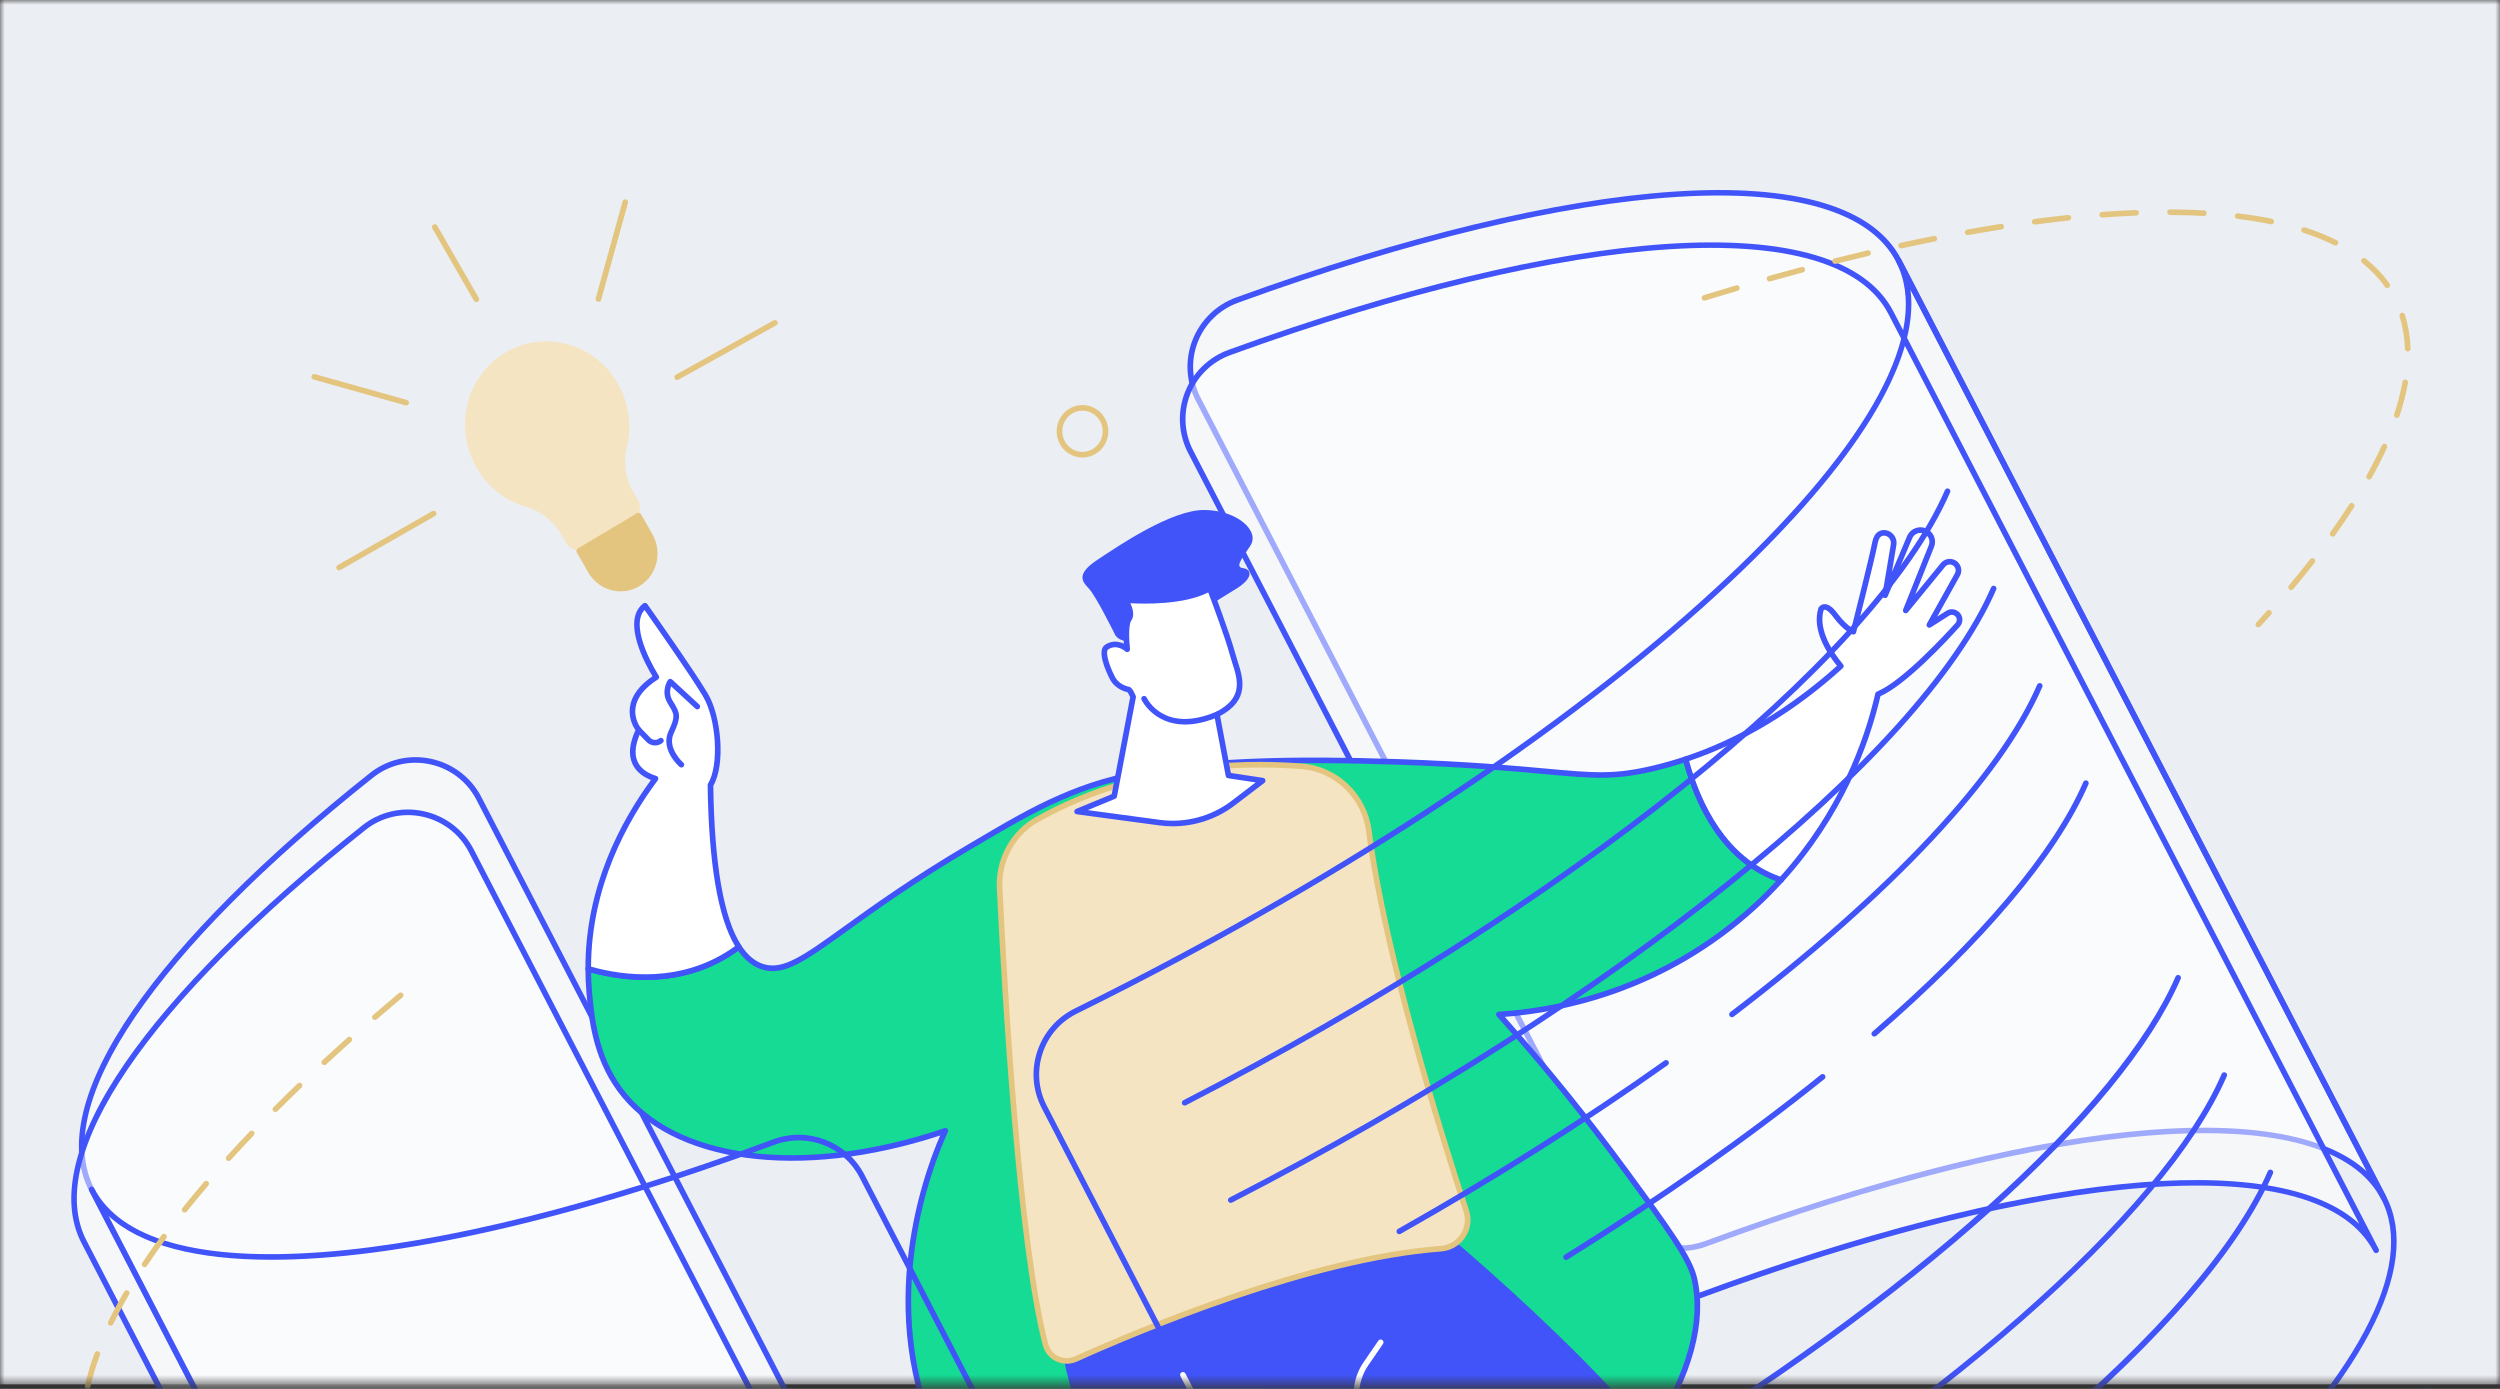 <svg width="270" height="150" viewBox="0 0 270 150" fill="none" xmlns="http://www.w3.org/2000/svg">
    <rect x="0" y="0" width="270" height="150" fill="#333333" stroke="none"/>
    <g clip-path="url(#clip0_2401_469)">
        <mask id="mask0_2401_469" style="mask-type:luminance" maskUnits="userSpaceOnUse" x="0" y="0" width="270" height="150">
            <path d="M270 0H0V149.51H270V0Z" fill="white"/>
        </mask>
        <g mask="url(#mask0_2401_469)">
            <path d="M270 0H0V149.51H270V0Z" fill="#EBEEF3"/>
            <mask id="mask1_2401_469" style="mask-type:luminance" maskUnits="userSpaceOnUse" x="7" y="19" width="256" height="254">
                <path d="M201.595 258.129C147.969 289.182 82.561 266.495 46.762 230.827C-0.14 184.097 -4.02 107.31 29.1 61.79C42.871 42.863 71.622 16.641 102.319 20.176C128.336 23.172 131.807 44.731 175.125 78.512C224.242 116.813 245.47 109.129 256.932 133.293C274.014 169.303 248.134 231.179 201.595 258.129Z" fill="white"/>
            </mask>
            <g mask="url(#mask1_2401_469)">
                <path opacity="0.8" d="M265.005 148.296L175.037 205.421C172.41 207.089 171.637 210.564 173.309 213.185L202.608 259.027C204.284 261.646 207.77 262.417 210.399 260.748L265.005 226.076V148.296Z" fill="white"/>
                <path d="M264.698 148.851L175.201 205.676C172.719 207.253 171.986 210.548 173.568 213.021L202.866 258.863C204.447 261.337 207.752 262.066 210.235 260.491L264.698 225.908V148.851ZM207.376 261.932C205.409 261.932 203.484 260.963 202.352 259.19L173.052 213.348C171.291 210.59 172.108 206.92 174.872 205.164L264.84 148.04C264.935 147.98 265.053 147.976 265.152 148.029C265.249 148.082 265.31 148.185 265.31 148.296V226.076C265.31 226.18 265.256 226.277 265.169 226.332L210.561 261.004C209.575 261.632 208.469 261.932 207.376 261.932Z" fill="#4054F9"/>
            </g>
            <path opacity="0.5" d="M9.893 128.458L62.3 229.716C57.189 219.841 70.516 201.996 94.854 183.171C97.773 180.913 98.648 176.894 96.954 173.623L51.722 86.227C49.505 81.943 43.907 80.729 40.124 83.731C17.268 101.882 4.946 118.9 9.893 128.458Z" fill="white"/>
            <path d="M10.163 128.321L61.015 226.572C59.701 216.477 71.868 200.565 94.666 182.932C97.463 180.768 98.312 176.913 96.682 173.763L51.45 86.368C50.431 84.401 48.601 83.006 46.429 82.542C44.268 82.081 42.039 82.602 40.313 83.972C16.747 102.685 5.476 119.263 10.163 128.321ZM62.299 230.022C62.189 230.022 62.082 229.961 62.028 229.857L9.621 128.599C7.181 123.884 8.809 117.157 14.33 109.146C19.628 101.458 28.481 92.589 39.933 83.496C41.801 82.013 44.215 81.448 46.557 81.948C48.909 82.45 50.89 83.959 51.992 86.089L97.225 173.484C98.989 176.893 98.07 181.068 95.041 183.413C82.899 192.804 73.473 201.989 67.782 209.976C61.967 218.137 60.163 224.911 62.565 229.568L62.57 229.579C62.648 229.726 62.589 229.911 62.439 229.988C62.394 230.011 62.347 230.022 62.299 230.022Z" fill="#4054F9"/>
            <path opacity="0.5" d="M9.071 134.112L61.478 235.372C56.367 225.496 69.695 207.652 94.032 188.827C96.951 186.569 97.826 182.55 96.133 179.279L50.9 91.882C48.683 87.599 43.085 86.385 39.302 89.388C16.446 107.537 4.125 124.556 9.071 134.112Z" fill="white"/>
            <path d="M9.342 133.976L60.194 232.227C58.88 222.133 71.047 206.22 93.845 188.587C96.642 186.423 97.49 182.568 95.861 179.418L50.629 92.023C49.61 90.056 47.78 88.662 45.608 88.198C43.447 87.737 41.218 88.257 39.492 89.628C15.926 108.34 4.655 124.918 9.342 133.976ZM61.478 235.677C61.368 235.677 61.261 235.617 61.207 235.512L8.799 134.254C6.359 129.54 7.988 122.813 13.509 114.801C18.807 107.114 27.66 98.245 39.112 89.152C40.98 87.668 43.395 87.103 45.736 87.603C48.088 88.104 50.069 89.615 51.171 91.743L96.403 179.14C98.168 182.548 97.249 186.723 94.219 189.068C82.078 198.459 72.652 207.644 66.96 215.632C61.141 223.799 59.339 230.576 61.749 235.234C61.827 235.382 61.768 235.567 61.618 235.643C61.573 235.667 61.526 235.677 61.478 235.677Z" fill="#4054F9"/>
            <path opacity="0.5" d="M129.406 43.118L174.713 130.657C176.496 134.1 180.576 135.675 184.218 134.325C221.571 120.478 251.43 117.75 257.447 129.376L205.041 28.118C199.119 16.678 170.119 19.134 133.61 32.407C129.259 33.988 127.282 39.016 129.406 43.118Z" fill="white"/>
            <path d="M129.677 42.979L174.984 130.52C176.694 133.823 180.619 135.337 184.11 134.042C219.474 120.932 246.613 118.208 255.621 126.517L204.766 28.258C199.107 17.32 171.215 19.062 133.713 32.694C131.721 33.418 130.134 34.963 129.362 36.933C128.591 38.899 128.706 41.103 129.677 42.979ZM181.546 135.112C178.631 135.112 175.846 133.513 174.441 130.798L129.134 43.259C128.082 41.228 127.959 38.842 128.794 36.712C129.629 34.579 131.347 32.906 133.504 32.122C151.724 25.499 168.071 21.546 180.773 20.694C193.901 19.812 202.388 22.332 205.311 27.98L257.717 129.237C257.795 129.387 257.736 129.571 257.587 129.647C257.436 129.725 257.252 129.665 257.175 129.517C254.323 124.008 245.825 121.618 232.604 122.603C219.598 123.572 202.902 127.723 184.324 134.611C183.413 134.949 182.472 135.112 181.546 135.112Z" fill="#4054F9"/>
            <path opacity="0.5" d="M128.584 48.774L173.891 136.315C175.673 139.756 179.754 141.33 183.397 139.98C220.749 126.133 250.608 123.405 256.624 135.031L204.219 33.773C198.298 22.334 169.298 24.791 132.788 38.063C128.437 39.644 126.462 44.671 128.584 48.774Z" fill="white"/>
            <path d="M128.856 48.636L174.162 136.175C175.871 139.478 179.796 140.992 183.289 139.697C218.652 126.586 245.792 123.864 254.8 132.172L203.947 33.913C198.286 22.976 170.394 24.718 132.892 38.35C130.899 39.074 129.312 40.618 128.54 42.588C127.77 44.556 127.886 46.759 128.856 48.636ZM180.726 140.767C177.811 140.767 175.024 139.169 173.62 136.454L128.312 48.914C127.261 46.883 127.137 44.496 127.971 42.368C128.807 40.234 130.524 38.562 132.683 37.778C150.904 31.153 167.248 27.201 179.953 26.348C193.083 25.466 201.565 27.986 204.488 33.635L256.896 134.893C256.974 135.042 256.915 135.226 256.764 135.302C256.614 135.381 256.431 135.321 256.353 135.173C253.503 129.663 245.006 127.273 231.784 128.259C218.776 129.226 202.083 133.379 183.501 140.267C182.591 140.605 181.651 140.767 180.726 140.767Z" fill="#4054F9"/>
            <path d="M182.053 81.994C180.986 82.349 179.885 82.668 178.747 82.943C171.493 84.696 170.013 82.947 151.041 82.287C127.861 81.482 120.021 83.741 114.559 86.125C111.444 87.484 108.977 88.94 104.653 91.491C89.94 100.171 86.174 105.641 82.345 104.406C81.467 104.122 80.588 103.483 79.793 102.258C73.906 106.68 67.199 105.701 63.528 104.632C63.53 105.458 63.565 106.301 63.641 107.158C63.86 109.64 64.244 113.985 66.922 117.647C72.689 125.532 86.911 127.282 102.101 122.124C101.139 124.201 93.388 141.676 102.523 157.929C111.959 174.723 132.606 178.094 146.175 175.788C168.306 172.029 185.999 150.724 182.977 138.041C182.455 135.86 180.164 132.709 175.602 126.49C170.207 119.14 165.328 113.412 161.881 109.56C165.588 109.334 178.389 108.101 189.542 97.86C190.554 96.931 191.491 95.983 192.36 95.025C186.011 92.906 183.229 86.382 182.053 81.994Z" fill="#16DB94"/>
            <path d="M102.1 121.819C102.185 121.819 102.267 121.856 102.327 121.92C102.409 122.011 102.428 122.141 102.377 122.251C100.901 125.437 93.99 142.123 102.789 157.781C111.626 173.504 131.447 177.981 146.122 175.489C158.531 173.38 171.122 165.126 178.201 154.458C182.174 148.472 183.763 142.665 182.677 138.112C182.161 135.946 179.745 132.652 175.355 126.671C171.049 120.804 166.439 115.113 161.653 109.761C161.575 109.675 161.553 109.552 161.597 109.443C161.644 109.335 161.745 109.263 161.862 109.256C167.789 108.896 179.237 106.906 189.334 97.636C190.184 96.857 191.018 96.025 191.821 95.157C185.944 92.962 183.156 87.096 181.842 82.383C180.831 82.71 179.815 82.997 178.82 83.239C174.419 84.301 172.057 84.085 166.878 83.611C163.392 83.292 158.615 82.855 151.029 82.591C127.428 81.77 119.892 84.129 114.681 86.404C111.583 87.756 109.177 89.176 104.806 91.752C98.805 95.293 94.596 98.323 91.523 100.534C86.955 103.822 84.661 105.473 82.25 104.695C81.291 104.384 80.439 103.712 79.718 102.691C73.952 106.854 67.459 106.021 63.837 105.035C63.848 105.746 63.884 106.45 63.944 107.132C64.167 109.653 64.54 113.873 67.168 117.468C72.844 125.229 86.843 126.983 102.002 121.835C102.033 121.825 102.067 121.819 102.1 121.819ZM138.267 176.74C132.962 176.74 127.562 175.915 122.702 174.31C113.605 171.305 106.535 165.694 102.256 158.08C93.792 143.018 99.619 127.042 101.537 122.632C86.377 127.594 72.426 125.69 66.675 117.826C63.946 114.095 63.564 109.77 63.336 107.186C63.263 106.358 63.224 105.498 63.222 104.632C63.222 104.535 63.267 104.445 63.344 104.387C63.421 104.33 63.521 104.311 63.613 104.339C67.085 105.351 73.778 106.395 79.609 102.014C79.677 101.964 79.763 101.943 79.846 101.958C79.93 101.973 80.003 102.021 80.049 102.093C80.73 103.143 81.534 103.823 82.439 104.116C84.555 104.799 86.764 103.208 91.165 100.04C94.248 97.822 98.47 94.784 104.497 91.229C108.886 88.639 111.302 87.214 114.436 85.846C119.708 83.545 127.32 81.159 151.049 81.983C158.653 82.247 163.439 82.685 166.934 83.004C172.195 83.487 174.373 83.686 178.676 82.647C179.755 82.386 180.859 82.068 181.956 81.705C182.035 81.679 182.123 81.686 182.198 81.726C182.271 81.765 182.326 81.834 182.347 81.915C183.616 86.648 186.399 92.715 192.455 94.735C192.553 94.769 192.627 94.849 192.653 94.948C192.68 95.048 192.653 95.153 192.585 95.229C191.676 96.23 190.722 97.191 189.749 98.085C179.856 107.167 168.684 109.354 162.523 109.82C167.174 115.051 171.654 120.597 175.848 126.312C180.617 132.812 182.75 135.779 183.272 137.971C184.398 142.69 182.777 148.665 178.71 154.793C171.543 165.596 158.792 173.953 146.225 176.089C143.655 176.526 140.973 176.74 138.267 176.74Z" fill="#4054F9"/>
            <path d="M210.35 66.233L208.367 67.494L211.398 62.058C211.546 61.793 211.555 61.474 211.424 61.2C211.128 60.577 210.283 60.475 209.846 61.009L205.818 65.931L208.592 58.985C208.821 58.414 208.604 57.761 208.078 57.438C207.414 57.031 206.543 57.309 206.241 58.025L203.591 64.292L204.507 58.828C204.616 58.178 204.13 57.543 203.469 57.548C203.057 57.551 202.659 57.788 202.504 58.591C202.128 60.521 200.167 68.231 200.167 68.231C200.167 68.231 199.314 67.928 198.215 66.442C197.116 64.958 196.668 65.779 196.668 65.779C195.996 68.043 197.624 70.517 198.812 71.938C194.794 75.584 189.223 79.612 182.052 81.994C183.229 86.382 186.011 92.907 192.359 95.025C199.309 87.371 201.868 79.123 202.826 74.969C205.627 73.821 210.368 68.659 211.421 67.486C211.559 67.334 211.631 67.138 211.631 66.933C211.631 66.276 210.905 65.878 210.35 66.233Z" fill="white"/>
            <path d="M182.422 82.19C183.712 86.83 186.459 92.629 192.268 94.671C198.599 87.634 201.343 80.045 202.53 74.901C202.55 74.804 202.619 74.725 202.711 74.688C205.469 73.556 210.262 68.32 211.195 67.283C211.28 67.187 211.329 67.063 211.329 66.932C211.329 66.737 211.225 66.564 211.054 66.471C210.88 66.376 210.68 66.382 210.515 66.489L208.532 67.749C208.414 67.825 208.26 67.81 208.158 67.715C208.058 67.62 208.034 67.467 208.1 67.346L211.131 61.91C211.23 61.732 211.238 61.514 211.15 61.33C211.054 61.13 210.874 60.999 210.652 60.973C210.43 60.946 210.225 61.03 210.084 61.201L206.058 66.122C205.961 66.238 205.794 66.269 205.664 66.193C205.535 66.117 205.48 65.957 205.535 65.817L208.309 58.872C208.482 58.436 208.317 57.942 207.919 57.697C207.677 57.55 207.386 57.514 207.117 57.6C206.848 57.686 206.631 57.884 206.523 58.142L203.872 64.411C203.812 64.553 203.657 64.627 203.506 64.584C203.359 64.542 203.264 64.395 203.289 64.242L204.206 58.778C204.246 58.541 204.176 58.291 204.019 58.108C203.877 57.941 203.669 57.849 203.472 57.852C203.331 57.853 202.957 57.857 202.803 58.649C202.431 60.563 200.542 67.991 200.463 68.306C200.442 68.388 200.387 68.459 200.311 68.5C200.235 68.54 200.146 68.546 200.063 68.517C200.026 68.504 199.111 68.164 197.969 66.623C197.427 65.89 197.129 65.853 197.056 65.857C197.003 65.861 196.965 65.891 196.947 65.911C196.342 68.069 197.999 70.488 199.048 71.744C199.152 71.868 199.138 72.054 199.019 72.163C193.889 76.819 188.307 80.19 182.422 82.19ZM192.36 95.328C192.326 95.328 192.294 95.323 192.263 95.312C185.949 93.207 183.065 86.949 181.758 82.072C181.716 81.915 181.804 81.756 181.957 81.704C187.778 79.771 193.306 76.474 198.392 71.907C197.064 70.256 195.718 67.907 196.376 65.693C196.382 65.672 196.39 65.652 196.4 65.633C196.42 65.596 196.606 65.278 197.014 65.251C197.466 65.218 197.935 65.551 198.462 66.261C199.1 67.121 199.645 67.563 199.968 67.775C200.366 66.196 201.882 60.186 202.204 58.533C202.421 57.418 203.088 57.246 203.466 57.243C203.47 57.243 203.475 57.243 203.477 57.243C203.86 57.243 204.228 57.414 204.484 57.713C204.761 58.036 204.879 58.46 204.809 58.878L204.324 61.779L205.959 57.907C206.137 57.484 206.492 57.161 206.931 57.021C207.37 56.88 207.846 56.938 208.237 57.179C208.892 57.581 209.161 58.386 208.875 59.096L206.837 64.206L209.609 60.817C209.882 60.484 210.301 60.316 210.726 60.368C211.153 60.42 211.517 60.683 211.703 61.07C211.873 61.432 211.86 61.856 211.664 62.205L209.221 66.589L210.186 65.975C210.54 65.748 210.976 65.733 211.347 65.936C211.718 66.138 211.939 66.511 211.939 66.932C211.939 67.212 211.836 67.481 211.65 67.689C210.341 69.147 205.909 73.931 203.09 75.188C201.859 80.435 199.038 88.121 192.587 95.228C192.527 95.293 192.444 95.328 192.36 95.328Z" fill="#4054F9"/>
            <path d="M76.73 84.78C78.034 82.659 77.659 77.562 76.202 75.087C74.727 72.582 69.657 65.414 69.657 65.414C67.15 67.366 70.886 73.127 70.886 73.127C66.553 75.893 68.982 78.829 68.982 78.829C67.234 82.451 69.462 83.687 70.794 84.09C67.901 87.961 63.504 95.295 63.528 104.629C67.199 105.7 73.906 106.679 79.793 102.257C78.14 99.705 76.856 94.595 76.73 84.78Z" fill="white"/>
            <path d="M63.834 104.399C67.316 105.377 73.73 106.277 79.386 102.179C77.53 99.096 76.534 93.246 76.424 84.784C76.424 84.727 76.439 84.67 76.47 84.621C77.661 82.682 77.379 77.685 75.939 75.24C74.653 73.057 70.565 67.231 69.609 65.874C67.851 67.83 71.109 72.909 71.143 72.962C71.187 73.029 71.202 73.112 71.185 73.192C71.168 73.27 71.12 73.34 71.051 73.382C69.625 74.294 68.814 75.307 68.643 76.393C68.441 77.677 69.21 78.625 69.218 78.635C69.294 78.725 69.309 78.853 69.258 78.96C68.615 80.29 68.477 81.391 68.847 82.23C69.247 83.138 70.175 83.583 70.883 83.797C70.979 83.827 71.054 83.901 71.085 83.994C71.116 84.088 71.099 84.191 71.04 84.271C67.769 88.648 63.879 95.68 63.834 104.399ZM69.667 105.837C67.192 105.837 65.002 105.377 63.443 104.921C63.313 104.884 63.223 104.765 63.223 104.629C63.201 95.856 67.002 88.751 70.303 84.241C69.55 83.949 68.704 83.421 68.287 82.473C67.859 81.502 67.975 80.287 68.629 78.861C68.381 78.493 67.846 77.53 68.04 76.3C68.228 75.102 69.046 74.004 70.471 73.037C69.755 71.856 67.061 67.048 69.469 65.173C69.535 65.122 69.62 65.1 69.702 65.112C69.785 65.125 69.859 65.17 69.907 65.237C69.958 65.309 75.001 72.444 76.466 74.932C77.876 77.329 78.391 82.526 77.036 84.862C77.154 93.388 78.167 99.185 80.05 102.092C80.137 102.224 80.105 102.403 79.978 102.5C76.565 105.063 72.876 105.837 69.667 105.837Z" fill="#4054F9"/>
            <path d="M73.59 82.893C73.519 82.893 73.448 82.868 73.39 82.819C73.303 82.743 71.27 80.956 72.208 78.951C72.957 77.352 72.842 77.166 72.209 76.135L72.126 75.998C71.316 74.671 72.1 73.495 72.134 73.445C72.184 73.373 72.264 73.324 72.352 73.314C72.441 73.305 72.529 73.333 72.594 73.394L75.518 76.088C75.642 76.202 75.649 76.395 75.535 76.519C75.42 76.641 75.227 76.649 75.103 76.535L72.481 74.118C72.357 74.467 72.263 75.051 72.647 75.682L72.73 75.816C73.443 76.979 73.611 77.394 72.762 79.21C72.019 80.795 73.773 82.342 73.79 82.358C73.917 82.469 73.931 82.661 73.821 82.787C73.76 82.856 73.675 82.893 73.59 82.893Z" fill="#4054F9"/>
            <path d="M70.748 80.513C70.405 80.513 70.063 80.379 69.811 80.121L68.763 79.039C68.645 78.919 68.648 78.726 68.77 78.609C68.891 78.492 69.084 78.495 69.202 78.617L70.25 79.696C70.498 79.953 70.909 79.976 71.184 79.751C71.315 79.645 71.507 79.664 71.614 79.793C71.721 79.923 71.702 80.116 71.571 80.223C71.332 80.417 71.04 80.513 70.748 80.513Z" fill="#4054F9"/>
            <path d="M151.627 129.491C151.627 129.491 172.206 145.686 183.093 160.844C186.136 165.081 186.565 170.656 184.257 175.33C179.244 185.479 168.405 203.677 151.627 212.754L137.538 194.81C137.538 194.81 149.858 181.23 158.916 175.046L135.819 149.243L130.077 136.285L151.627 129.491Z" fill="#4054F9"/>
            <path d="M161.529 250.448C162.261 251.729 178.857 239.637 178.857 239.637C178.857 239.637 166.159 224.824 145.979 149.532C145.745 148.657 142.024 130.243 142.024 130.243L114.45 144.648C114.45 144.648 119.295 176.334 161.529 250.448Z" fill="#4054F9"/>
            <path d="M149.295 161.91C149.16 161.91 149.037 161.821 148.999 161.685L146.406 152.24C145.925 150.484 146.239 148.613 147.271 147.111L148.858 144.797C148.952 144.659 149.143 144.623 149.282 144.718C149.423 144.812 149.458 145.002 149.363 145.141L147.775 147.454C146.844 148.81 146.561 150.496 146.996 152.079L149.59 161.525C149.634 161.687 149.538 161.854 149.376 161.899C149.349 161.907 149.321 161.91 149.295 161.91Z" fill="white"/>
            <path d="M107.958 95.886C108.483 106.856 110.039 134.228 112.914 145.222C113.284 146.635 114.849 147.371 116.186 146.771C122.755 143.813 141.418 135.924 155.62 134.857C157.643 134.705 158.983 132.698 158.351 130.776C155.631 122.49 149.551 103.039 147.839 89.744C147.351 85.967 144.34 83.054 140.595 82.764C133.685 82.227 122.519 82.621 112.004 88.506C109.376 89.976 107.812 92.845 107.958 95.886Z" fill="#F4E4C2"/>
            <path d="M108.263 95.871C108.799 107.045 110.351 134.213 113.211 145.146C113.362 145.729 113.765 146.212 114.313 146.474C114.864 146.738 115.502 146.743 116.06 146.493C123.257 143.255 141.515 135.612 155.595 134.553C156.466 134.488 157.241 134.035 157.725 133.315C158.213 132.59 158.334 131.699 158.062 130.871C155.473 122.985 149.264 103.196 147.537 89.784C147.073 86.168 144.143 83.343 140.573 83.066C133.269 82.499 122.413 83.029 112.155 88.77C109.65 90.171 108.124 92.959 108.263 95.871ZM115.209 147.285C114.812 147.285 114.416 147.198 114.05 147.023C113.339 146.685 112.817 146.056 112.621 145.299C109.746 134.31 108.19 107.092 107.655 95.901C107.504 92.759 109.152 89.753 111.856 88.24C122.247 82.424 133.235 81.886 140.621 82.46C144.477 82.758 147.641 85.807 148.142 89.706C149.863 103.066 156.059 122.813 158.644 130.681C158.975 131.689 158.824 132.771 158.233 133.654C157.643 134.531 156.699 135.08 155.643 135.16C141.656 136.213 123.479 143.824 116.311 147.047C115.959 147.205 115.584 147.285 115.209 147.285Z" fill="#E3C57F"/>
            <path d="M120.486 68.659C120.486 68.659 118.342 64.315 117.586 63.549C116.83 62.785 116.246 61.978 118.47 60.494C120.694 59.012 126.504 55.053 130.063 55.078C133.624 55.103 136.117 57.344 135.021 58.961C133.926 60.577 133.423 61.258 134.267 61.362C135.113 61.466 135.579 62.405 133.186 63.787C130.792 65.17 122.45 71.165 120.486 68.659Z" fill="#4054F9"/>
            <path d="M132.675 83.752L131.432 77.165C135.174 75.293 133.666 72.695 133.108 70.621C132.505 68.391 130.651 63.545 130.651 63.545C127.579 65.344 121.558 64.807 121.558 64.807C121.558 64.807 122.421 66.179 121.926 66.855C121.43 67.53 121.738 70.126 121.738 70.126C121.738 70.126 120.664 69.118 119.514 69.888C118.866 70.321 119.606 72.172 120.135 73.211C120.666 74.249 121.806 74.452 121.806 74.452C121.806 74.452 121.994 74.34 122.379 75.256L120.336 85.984L116.325 87.642L125.249 88.845C128.065 89.222 130.917 88.469 133.172 86.746L136.37 84.306L132.675 83.752Z" fill="white"/>
            <path d="M121.961 74.715C121.948 74.723 121.937 74.727 121.925 74.734C121.937 74.729 121.948 74.723 121.961 74.715ZM117.486 87.493L125.289 88.543C128.006 88.908 130.81 88.166 132.987 86.506L135.611 84.501L132.63 84.054C132.501 84.034 132.399 83.935 132.375 83.809L131.131 77.223C131.106 77.088 131.173 76.954 131.294 76.895C134.301 75.39 133.679 73.452 133.078 71.577C132.98 71.273 132.888 70.987 132.812 70.702C132.31 68.843 130.913 65.105 130.488 63.981C127.851 65.324 123.602 65.233 122.084 65.149C122.323 65.674 122.574 66.487 122.171 67.035C121.879 67.433 121.92 69.062 122.041 70.09C122.056 70.216 121.991 70.341 121.876 70.397C121.762 70.456 121.623 70.435 121.529 70.347C121.493 70.314 120.613 69.519 119.684 70.141C119.408 70.327 119.605 71.5 120.407 73.072C120.807 73.855 121.627 74.098 121.821 74.145C121.861 74.143 121.911 74.151 121.955 74.165C122.114 74.217 122.339 74.376 122.659 75.138C122.682 75.193 122.69 75.255 122.679 75.313L120.635 86.041C120.616 86.142 120.547 86.227 120.452 86.267L117.486 87.493ZM126.656 89.243C126.172 89.243 125.688 89.21 125.208 89.145L116.283 87.945C116.147 87.926 116.04 87.82 116.022 87.682C116.004 87.547 116.08 87.415 116.207 87.362L120.066 85.767L122.06 75.291C121.906 74.938 121.803 74.803 121.76 74.754C121.757 74.754 121.754 74.753 121.752 74.753C121.699 74.743 120.455 74.509 119.862 73.349C119.398 72.439 118.418 70.256 119.343 69.635C120.082 69.141 120.836 69.263 121.373 69.52C121.31 68.648 121.276 67.225 121.678 66.676C121.983 66.261 121.495 65.28 121.299 64.97C121.237 64.872 121.237 64.748 121.297 64.648C121.357 64.551 121.468 64.494 121.585 64.505C121.645 64.51 127.545 65.011 130.496 63.283C130.572 63.239 130.667 63.229 130.752 63.259C130.835 63.288 130.902 63.354 130.935 63.437C131.011 63.636 132.803 68.322 133.402 70.542C133.476 70.815 133.565 71.095 133.659 71.391C134.263 73.272 135.009 75.605 131.773 77.332L132.934 83.483L136.414 84.007C136.536 84.025 136.634 84.113 136.666 84.232C136.695 84.35 136.652 84.474 136.555 84.55L133.358 86.988C131.44 88.453 129.058 89.243 126.656 89.243Z" fill="#4054F9"/>
            <path d="M127.986 78.25C124.572 78.25 123.3 75.621 123.285 75.587C123.214 75.433 123.28 75.253 123.434 75.182C123.585 75.112 123.767 75.178 123.838 75.329C123.914 75.492 125.746 79.211 131.313 76.885C131.47 76.82 131.649 76.893 131.714 77.049C131.779 77.203 131.707 77.382 131.55 77.446C130.165 78.024 128.985 78.25 127.986 78.25Z" fill="#4054F9"/>
            <path d="M80.082 237.296C80.079 237.296 80.076 237.296 80.073 237.296C70.523 237.042 64.452 234.54 62.028 229.857L9.621 128.598C9.544 128.448 9.603 128.265 9.753 128.188C9.902 128.112 10.086 128.17 10.164 128.32C13.027 133.851 21.576 136.237 34.889 135.222C47.988 134.223 64.786 130.016 83.468 123.057C87.255 121.646 91.508 123.284 93.362 126.865L138.671 214.409C139.721 216.437 139.846 218.821 139.014 220.948C138.182 223.079 136.466 224.753 134.311 225.542C128.898 227.518 123.57 229.287 118.473 230.797C118.312 230.846 118.14 230.754 118.093 230.592C118.044 230.431 118.137 230.262 118.299 230.213C123.384 228.708 128.701 226.943 134.101 224.969C136.092 224.241 137.675 222.696 138.444 220.727C139.212 218.762 139.096 216.562 138.127 214.687L92.819 127.144C91.106 123.837 87.178 122.324 83.682 123.627C61.583 131.859 42.673 136.056 29.347 136.056C21.207 136.057 15.151 134.491 11.719 131.323L62.571 229.579C64.852 233.985 70.91 236.443 80.09 236.687C80.258 236.691 80.391 236.831 80.387 236.998C80.382 237.164 80.247 237.296 80.082 237.296Z" fill="#4054F9"/>
            <path d="M165.011 211.642C162.103 211.642 159.284 210.065 157.875 207.34C157.797 207.191 157.854 207.008 158.005 206.931C158.155 206.853 158.339 206.912 158.417 207.062C160.25 210.604 164.665 212.047 168.255 210.279C170.241 209.301 172.249 208.29 174.224 207.274C200.262 193.886 223.232 178.393 238.905 163.647C254.49 148.984 260.978 136.863 257.176 129.515L206.332 31.279C207.339 38.94 200.606 49.952 186.918 62.831C171.205 77.614 148.184 93.143 122.097 106.557C120.188 107.538 118.247 108.516 116.332 109.461C114.549 110.341 113.224 111.863 112.602 113.747C111.981 115.637 112.141 117.651 113.056 119.419L128.026 148.343C128.104 148.493 128.046 148.676 127.895 148.754C127.745 148.832 127.562 148.772 127.483 148.623L112.513 119.697C111.523 117.783 111.348 115.604 112.023 113.558C112.695 111.518 114.13 109.869 116.062 108.915C117.974 107.972 119.909 106.996 121.816 106.016C147.856 92.629 170.827 77.134 186.498 62.39C202.071 47.737 208.562 35.623 204.776 28.274L204.768 28.258C204.691 28.107 204.75 27.925 204.899 27.848C205.049 27.771 205.233 27.83 205.312 27.978L257.718 129.236C261.656 136.846 255.125 149.224 239.324 164.09C223.612 178.873 200.591 194.402 174.504 207.816C172.525 208.832 170.514 209.846 168.524 210.824C167.399 211.38 166.197 211.642 165.011 211.642Z" fill="#4054F9"/>
            <path d="M143.531 179.27C143.422 179.27 143.314 179.21 143.26 179.105L127.483 148.623C127.407 148.473 127.465 148.29 127.616 148.213C127.764 148.135 127.949 148.194 128.026 148.343L143.802 178.826C143.88 178.976 143.822 179.159 143.672 179.237C143.627 179.259 143.579 179.27 143.531 179.27Z" fill="white"/>
            <path d="M127.943 119.399C127.835 119.399 127.728 119.34 127.673 119.235C127.594 119.086 127.653 118.902 127.803 118.825C169.1 97.592 202.153 71.111 210.053 52.931C210.118 52.777 210.298 52.705 210.453 52.772C210.609 52.839 210.68 53.018 210.614 53.172C202.662 71.472 169.494 98.073 128.084 119.366C128.038 119.391 127.99 119.399 127.943 119.399Z" fill="#4054F9"/>
            <path d="M132.926 129.91C132.814 129.91 132.708 129.85 132.652 129.744C132.577 129.595 132.635 129.412 132.785 129.335C174.081 108.102 207.134 81.619 215.033 63.439C215.101 63.284 215.279 63.214 215.435 63.281C215.589 63.347 215.662 63.527 215.594 63.681C207.643 81.98 174.477 108.582 133.066 129.875C133.021 129.899 132.973 129.91 132.926 129.91Z" fill="#4054F9"/>
            <path d="M151.125 133.293C151.018 133.293 150.915 133.238 150.859 133.138C150.776 132.993 150.827 132.807 150.974 132.723C161.284 126.899 170.97 120.78 179.759 114.538C179.897 114.44 180.087 114.473 180.184 114.609C180.282 114.746 180.25 114.936 180.112 115.033C171.306 121.287 161.604 127.419 151.275 133.254C151.228 133.281 151.176 133.293 151.125 133.293Z" fill="#4054F9"/>
            <path d="M187.052 109.857C186.962 109.857 186.869 109.818 186.809 109.738C186.707 109.605 186.733 109.415 186.866 109.312C204.008 96.249 215.781 83.69 220.014 73.949C220.081 73.795 220.262 73.725 220.415 73.792C220.569 73.858 220.641 74.038 220.574 74.192C216.302 84.026 204.462 96.67 187.237 109.796C187.183 109.838 187.116 109.857 187.052 109.857Z" fill="#4054F9"/>
            <path d="M169.139 136.076C169.037 136.076 168.937 136.026 168.881 135.932C168.789 135.789 168.834 135.603 168.978 135.513C179.22 129.139 188.531 122.594 196.651 116.061C196.785 115.956 196.976 115.976 197.081 116.107C197.188 116.237 197.167 116.429 197.035 116.535C188.896 123.084 179.563 129.643 169.3 136.03C169.25 136.062 169.195 136.076 169.139 136.076Z" fill="#4054F9"/>
            <path d="M202.425 111.951C202.338 111.951 202.253 111.915 202.192 111.847C202.082 111.719 202.095 111.527 202.223 111.417C213.818 101.382 221.693 92.062 224.997 84.458C225.063 84.304 225.24 84.234 225.396 84.3C225.552 84.366 225.623 84.546 225.557 84.701C222.217 92.387 214.287 101.784 202.625 111.876C202.566 111.926 202.495 111.951 202.425 111.951Z" fill="#4054F9"/>
            <path d="M176.062 158.964C175.96 158.964 175.86 158.912 175.801 158.818C175.713 158.676 175.759 158.487 175.902 158.4C190.928 149.265 204.321 139.54 214.636 130.276C224.877 121.078 231.904 112.504 234.958 105.477C235.023 105.325 235.202 105.252 235.358 105.32C235.513 105.387 235.584 105.566 235.517 105.719C229.178 120.31 207.012 140.197 176.222 158.92C176.171 158.95 176.117 158.964 176.062 158.964Z" fill="#4054F9"/>
            <path d="M176.913 171.948C176.808 171.948 176.707 171.893 176.65 171.798C176.563 171.654 176.612 171.466 176.756 171.38C209.192 152.257 233.402 131.03 239.939 115.986C240.006 115.832 240.185 115.76 240.341 115.829C240.497 115.895 240.567 116.073 240.5 116.227C233.914 131.384 209.609 152.718 177.068 171.904C177.019 171.934 176.966 171.948 176.913 171.948Z" fill="#4054F9"/>
            <path d="M174.12 186.913C174.013 186.913 173.91 186.857 173.853 186.757C173.771 186.61 173.823 186.424 173.971 186.342C209.998 166.267 237.848 142.776 244.921 126.495C244.989 126.342 245.167 126.271 245.322 126.337C245.478 126.404 245.547 126.584 245.481 126.739C241.991 134.768 233.543 144.61 221.048 155.2C208.406 165.912 192.23 176.865 174.268 186.874C174.221 186.901 174.171 186.913 174.12 186.913Z" fill="#4054F9"/>
            <path d="M66.719 41.426C64.184 37.002 58.611 35.527 54.372 38.215C50.239 40.834 48.988 46.324 51.539 50.629C52.769 52.704 54.657 54.119 56.774 54.726C58.398 55.192 59.793 56.279 60.649 57.773L61.158 58.661C61.578 59.394 62.494 59.645 63.204 59.223L68.388 56.138C69.098 55.716 69.332 54.779 68.912 54.044L68.406 53.161C67.561 51.688 67.278 49.934 67.689 48.292C68.249 46.05 67.96 43.591 66.719 41.426Z" fill="#F4E4C2"/>
            <path d="M68.882 63.051C67.113 64.103 64.83 63.476 63.783 61.648L62.552 59.5L68.957 55.687L70.188 57.835C71.235 59.662 70.65 61.997 68.882 63.051Z" fill="#E3C57F"/>
            <path d="M62.966 59.608L64.049 61.496C64.523 62.324 65.281 62.91 66.184 63.147C67.054 63.374 67.956 63.247 68.726 62.788C70.35 61.822 70.887 59.666 69.924 57.986L68.847 56.106L62.966 59.608ZM67.036 63.866C66.701 63.866 66.363 63.822 66.029 63.736C64.966 63.457 64.075 62.768 63.518 61.798L62.287 59.65C62.205 59.506 62.253 59.322 62.396 59.238L68.801 55.425C68.872 55.383 68.956 55.371 69.035 55.392C69.115 55.413 69.182 55.464 69.223 55.535L70.454 57.684C71.582 59.652 70.947 62.176 69.039 63.311C68.423 63.678 67.735 63.866 67.036 63.866Z" fill="#E3C57F"/>
            <path d="M51.447 32.631C51.341 32.631 51.238 32.577 51.182 32.479L46.691 24.67C46.608 24.525 46.658 24.338 46.804 24.255C46.95 24.171 47.138 24.222 47.221 24.367L51.712 32.176C51.796 32.323 51.745 32.508 51.598 32.591C51.551 32.618 51.499 32.631 51.447 32.631Z" fill="#E3C57F"/>
            <path d="M36.62 61.6C36.514 61.6 36.412 61.545 36.355 61.447C36.271 61.301 36.322 61.116 36.468 61.032L46.676 55.205C46.823 55.122 47.01 55.172 47.093 55.319C47.177 55.465 47.126 55.65 46.98 55.735L36.772 61.559C36.724 61.587 36.672 61.6 36.62 61.6Z" fill="#E3C57F"/>
            <path d="M73.127 41.043C73.02 41.043 72.916 40.987 72.86 40.887C72.778 40.74 72.831 40.555 72.978 40.472L83.535 34.604C83.684 34.522 83.869 34.574 83.951 34.721C84.033 34.868 83.98 35.054 83.833 35.135L73.276 41.005C73.228 41.031 73.177 41.043 73.127 41.043Z" fill="#E3C57F"/>
            <path d="M43.869 43.793C43.842 43.793 43.814 43.789 43.786 43.782L33.855 40.99C33.693 40.945 33.598 40.775 33.644 40.614C33.69 40.453 33.859 40.358 34.021 40.405L43.952 43.196C44.114 43.242 44.209 43.41 44.163 43.571C44.125 43.705 44.002 43.793 43.869 43.793Z" fill="#E3C57F"/>
            <path d="M64.633 32.6C64.606 32.6 64.578 32.596 64.551 32.589C64.389 32.543 64.293 32.375 64.338 32.214L67.235 21.752C67.28 21.591 67.448 21.496 67.611 21.54C67.773 21.586 67.868 21.752 67.824 21.915L64.927 32.375C64.89 32.51 64.766 32.6 64.633 32.6Z" fill="#E3C57F"/>
            <path d="M238.027 23.327C238.021 23.327 238.014 23.327 238.009 23.327C236.839 23.262 235.613 23.227 234.362 23.221C234.191 23.221 234.058 23.084 234.058 22.916C234.058 22.747 234.195 22.612 234.362 22.612C235.625 22.617 236.863 22.654 238.044 22.72C238.21 22.729 238.339 22.872 238.33 23.04C238.321 23.203 238.187 23.327 238.027 23.327ZM227.038 23.494C226.881 23.494 226.746 23.373 226.735 23.212C226.723 23.046 226.85 22.899 227.016 22.886C228.267 22.793 229.499 22.724 230.686 22.678C230.848 22.672 230.997 22.802 231.002 22.971C231.01 23.139 230.88 23.28 230.709 23.285C229.53 23.331 228.304 23.401 227.062 23.494C227.055 23.494 227.046 23.494 227.038 23.494ZM245.292 24.226C245.272 24.226 245.252 24.222 245.232 24.219C244.1 23.986 242.89 23.792 241.64 23.642C241.472 23.622 241.352 23.47 241.372 23.304C241.392 23.137 241.543 23.018 241.712 23.038C242.98 23.19 244.207 23.388 245.354 23.622C245.519 23.657 245.624 23.818 245.591 23.983C245.562 24.125 245.435 24.226 245.292 24.226ZM219.749 24.259C219.601 24.259 219.469 24.147 219.448 23.994C219.426 23.827 219.544 23.675 219.711 23.653C220.943 23.488 222.17 23.342 223.357 23.216C223.528 23.199 223.677 23.32 223.693 23.487C223.711 23.655 223.589 23.805 223.421 23.821C222.239 23.946 221.018 24.092 219.79 24.255C219.779 24.257 219.764 24.259 219.749 24.259ZM212.51 25.395C212.365 25.395 212.236 25.293 212.209 25.145C212.18 24.98 212.29 24.821 212.455 24.791C213.676 24.572 214.895 24.367 216.078 24.18C216.244 24.154 216.401 24.268 216.427 24.434C216.452 24.599 216.338 24.757 216.171 24.782C214.994 24.967 213.78 25.172 212.565 25.39C212.547 25.393 212.529 25.395 212.51 25.395ZM252.228 26.517C252.182 26.517 252.135 26.508 252.091 26.486C251.077 25.977 249.95 25.521 248.742 25.132C248.582 25.081 248.494 24.909 248.546 24.749C248.597 24.588 248.77 24.5 248.931 24.553C250.166 24.952 251.323 25.419 252.366 25.941C252.517 26.016 252.577 26.199 252.5 26.349C252.449 26.457 252.34 26.517 252.228 26.517ZM205.322 26.828C205.182 26.828 205.058 26.731 205.025 26.59C204.988 26.426 205.092 26.263 205.258 26.228C206.466 25.963 207.674 25.71 208.851 25.476C209.014 25.443 209.176 25.549 209.209 25.714C209.244 25.878 209.136 26.04 208.971 26.072C207.799 26.307 206.593 26.559 205.39 26.821C205.366 26.826 205.344 26.828 205.322 26.828ZM198.191 28.508C198.053 28.508 197.929 28.417 197.895 28.279C197.853 28.116 197.952 27.95 198.116 27.908C199.311 27.608 200.51 27.315 201.68 27.04C201.847 27 202.008 27.103 202.046 27.266C202.087 27.43 201.985 27.593 201.821 27.631C200.653 27.908 199.456 28.199 198.266 28.499C198.241 28.506 198.215 28.508 198.191 28.508ZM191.11 30.398C190.977 30.398 190.853 30.311 190.816 30.177C190.77 30.014 190.864 29.846 191.027 29.8C192.209 29.467 193.399 29.141 194.565 28.83C194.728 28.788 194.895 28.883 194.939 29.046C194.981 29.207 194.884 29.376 194.723 29.418C193.561 29.729 192.373 30.055 191.192 30.388C191.165 30.395 191.137 30.398 191.11 30.398ZM257.823 31.116C257.727 31.116 257.633 31.07 257.575 30.986C256.91 30.045 256.086 29.178 255.122 28.404C254.99 28.299 254.972 28.107 255.076 27.976C255.183 27.846 255.374 27.824 255.506 27.93C256.513 28.739 257.377 29.648 258.074 30.635C258.17 30.772 258.139 30.962 257.999 31.059C257.946 31.098 257.885 31.116 257.823 31.116ZM184.081 32.472C183.951 32.472 183.83 32.388 183.79 32.258C183.74 32.097 183.83 31.927 183.991 31.877C185.161 31.517 186.341 31.16 187.502 30.818C187.663 30.768 187.834 30.861 187.882 31.023C187.93 31.184 187.836 31.352 187.675 31.401C186.516 31.742 185.339 32.099 184.171 32.457C184.142 32.466 184.111 32.472 184.081 32.472ZM260.037 37.967C259.874 37.967 259.738 37.837 259.732 37.673C259.691 36.436 259.495 35.255 259.149 34.163C259.099 34.002 259.188 33.832 259.348 33.78C259.509 33.729 259.681 33.819 259.732 33.978C260.094 35.124 260.299 36.361 260.344 37.653C260.349 37.821 260.217 37.96 260.048 37.967C260.044 37.967 260.043 37.967 260.037 37.967ZM258.856 45.137C258.827 45.137 258.792 45.132 258.761 45.121C258.601 45.068 258.515 44.896 258.568 44.737C258.965 43.534 259.268 42.359 259.462 41.245C259.492 41.078 259.646 40.969 259.815 40.996C259.98 41.025 260.092 41.183 260.063 41.349C259.864 42.493 259.554 43.697 259.149 44.927C259.104 45.055 258.985 45.137 258.856 45.137ZM255.864 51.793C255.814 51.793 255.762 51.78 255.717 51.755C255.57 51.674 255.515 51.488 255.597 51.341C256.209 50.239 256.761 49.151 257.237 48.104C257.306 47.95 257.489 47.882 257.641 47.952C257.795 48.021 257.863 48.203 257.795 48.355C257.31 49.418 256.75 50.521 256.132 51.636C256.075 51.736 255.971 51.793 255.864 51.793ZM251.931 57.955C251.87 57.955 251.808 57.935 251.755 57.898C251.617 57.799 251.584 57.609 251.683 57.473C252.41 56.456 253.097 55.442 253.729 54.459C253.819 54.319 254.007 54.276 254.149 54.368C254.29 54.458 254.333 54.646 254.243 54.789C253.608 55.779 252.913 56.802 252.181 57.827C252.122 57.909 252.027 57.955 251.931 57.955ZM247.438 63.725C247.369 63.725 247.299 63.701 247.242 63.653C247.114 63.545 247.097 63.353 247.205 63.225C248.004 62.274 248.775 61.32 249.5 60.391C249.605 60.259 249.794 60.233 249.928 60.337C250.062 60.44 250.086 60.632 249.983 60.764C249.252 61.699 248.475 62.658 247.674 63.615C247.613 63.686 247.527 63.725 247.438 63.725ZM243.904 67.751C243.831 67.751 243.757 67.723 243.698 67.67C243.573 67.557 243.566 67.365 243.68 67.24C244.065 66.819 244.444 66.4 244.816 65.983C244.929 65.857 245.121 65.846 245.248 65.957C245.373 66.069 245.384 66.261 245.274 66.388C244.898 66.806 244.517 67.227 244.13 67.652C244.071 67.718 243.986 67.751 243.904 67.751Z" fill="#E3C57F"/>
            <path d="M40.484 110.16C40.399 110.16 40.314 110.124 40.253 110.055C40.143 109.928 40.157 109.737 40.284 109.626C41.193 108.841 42.133 108.041 43.076 107.251C43.205 107.143 43.397 107.159 43.506 107.288C43.614 107.418 43.598 107.609 43.469 107.718C42.528 108.505 41.591 109.302 40.684 110.086C40.626 110.136 40.555 110.16 40.484 110.16ZM35.023 115.033C34.941 115.033 34.859 115.001 34.799 114.936C34.684 114.812 34.691 114.62 34.815 114.507C35.696 113.693 36.61 112.864 37.529 112.043C37.655 111.931 37.848 111.942 37.961 112.067C38.073 112.193 38.062 112.384 37.937 112.496C37.02 113.314 36.109 114.14 35.23 114.953C35.172 115.007 35.097 115.033 35.023 115.033ZM29.742 120.101C29.664 120.101 29.586 120.071 29.526 120.012C29.407 119.893 29.407 119.701 29.526 119.582C30.371 118.736 31.253 117.873 32.146 117.017C32.267 116.901 32.461 116.904 32.578 117.025C32.694 117.147 32.691 117.34 32.569 117.457C31.679 118.309 30.801 119.17 29.958 120.011C29.899 120.071 29.82 120.101 29.742 120.101ZM24.69 125.393C24.617 125.393 24.543 125.368 24.485 125.315C24.36 125.202 24.35 125.009 24.463 124.885C25.265 124.002 26.106 123.099 26.962 122.203C27.079 122.081 27.272 122.076 27.394 122.192C27.517 122.308 27.521 122.501 27.405 122.623C26.552 123.515 25.714 124.414 24.916 125.294C24.856 125.36 24.773 125.393 24.69 125.393ZM19.939 130.957C19.873 130.957 19.806 130.934 19.749 130.89C19.617 130.786 19.595 130.595 19.7 130.463C20.44 129.536 21.227 128.584 22.038 127.637C22.147 127.507 22.34 127.493 22.469 127.602C22.597 127.712 22.612 127.903 22.503 128.032C21.696 128.974 20.914 129.921 20.178 130.841C20.118 130.918 20.029 130.957 19.939 130.957ZM15.616 136.854C15.558 136.854 15.499 136.837 15.448 136.804C15.307 136.711 15.268 136.522 15.362 136.381C16.014 135.399 16.722 134.387 17.467 133.374C17.567 133.238 17.758 133.209 17.894 133.309C18.03 133.407 18.06 133.598 17.96 133.734C17.221 134.74 16.518 135.743 15.871 136.718C15.812 136.807 15.715 136.854 15.616 136.854ZM11.955 143.176C11.911 143.176 11.865 143.166 11.822 143.145C11.67 143.072 11.607 142.89 11.681 142.74C12.193 141.687 12.777 140.596 13.417 139.498C13.502 139.353 13.689 139.303 13.835 139.387C13.98 139.472 14.03 139.658 13.945 139.804C13.313 140.889 12.736 141.966 12.23 143.004C12.177 143.114 12.068 143.176 11.955 143.176ZM9.461 150.026C9.439 150.026 9.416 150.024 9.394 150.018C9.229 149.982 9.126 149.818 9.163 149.655C9.418 148.521 9.776 147.333 10.225 146.122C10.284 145.964 10.46 145.883 10.617 145.941C10.776 146 10.857 146.174 10.798 146.332C10.358 147.519 10.008 148.682 9.759 149.788C9.727 149.929 9.601 150.026 9.461 150.026ZM94.349 157.156C94.222 157.156 94.104 157.077 94.061 156.951C94.006 156.791 94.091 156.618 94.251 156.564C95.397 156.173 96.55 155.773 97.709 155.363C97.868 155.308 98.043 155.391 98.099 155.549C98.155 155.709 98.072 155.882 97.912 155.937C96.751 156.348 95.597 156.748 94.448 157.139C94.416 157.151 94.383 157.156 94.349 157.156ZM9.288 157.267C9.148 157.267 9.022 157.17 8.99 157.029C8.77 156.043 8.659 154.992 8.659 153.907C8.659 153.714 8.662 153.518 8.669 153.323C8.676 153.155 8.813 153.022 8.986 153.029C9.154 153.034 9.286 153.176 9.28 153.344C9.273 153.534 9.27 153.721 9.27 153.907C9.27 154.948 9.376 155.954 9.586 156.897C9.623 157.06 9.519 157.223 9.354 157.26C9.332 157.264 9.31 157.267 9.288 157.267ZM87.389 159.447C87.259 159.447 87.14 159.364 87.098 159.235C87.047 159.074 87.136 158.904 87.296 158.853C88.45 158.487 89.611 158.112 90.78 157.727C90.94 157.674 91.112 157.762 91.165 157.921C91.219 158.081 91.132 158.252 90.972 158.305C89.801 158.69 88.637 159.066 87.481 159.434C87.451 159.443 87.419 159.447 87.389 159.447ZM80.378 161.581C80.246 161.581 80.124 161.495 80.085 161.362C80.038 161.199 80.131 161.032 80.293 160.983C81.45 160.646 82.63 160.296 83.801 159.94C83.963 159.89 84.133 159.981 84.182 160.142C84.232 160.303 84.141 160.472 83.98 160.521C82.806 160.878 81.624 161.23 80.464 161.568C80.436 161.576 80.407 161.581 80.378 161.581ZM12.876 163.505C12.801 163.505 12.726 163.477 12.667 163.423C11.732 162.547 10.949 161.565 10.338 160.508C10.254 160.362 10.305 160.176 10.451 160.093C10.597 160.009 10.784 160.059 10.868 160.204C11.449 161.21 12.195 162.143 13.085 162.979C13.208 163.095 13.214 163.287 13.099 163.409C13.039 163.473 12.957 163.505 12.876 163.505ZM73.316 163.538C73.181 163.538 73.057 163.446 73.021 163.311C72.978 163.148 73.076 162.982 73.239 162.939C74.405 162.633 75.594 162.311 76.772 161.984C76.935 161.94 77.103 162.034 77.148 162.196C77.193 162.358 77.098 162.526 76.936 162.571C75.755 162.899 74.563 163.221 73.394 163.527C73.368 163.534 73.342 163.538 73.316 163.538ZM66.201 165.294C66.062 165.294 65.937 165.198 65.904 165.059C65.866 164.895 65.968 164.732 66.133 164.693C67.301 164.423 68.498 164.138 69.692 163.843C69.856 163.803 70.021 163.901 70.062 164.065C70.103 164.229 70.003 164.393 69.839 164.434C68.642 164.729 67.442 165.015 66.27 165.286C66.247 165.292 66.224 165.294 66.201 165.294ZM59.033 166.819C58.89 166.819 58.762 166.718 58.733 166.573C58.701 166.407 58.809 166.248 58.975 166.216C60.146 165.989 61.352 165.743 62.56 165.486C62.725 165.451 62.887 165.557 62.923 165.72C62.958 165.885 62.853 166.047 62.688 166.082C61.476 166.34 60.266 166.586 59.092 166.814C59.072 166.818 59.052 166.819 59.033 166.819ZM19.146 167.187C19.111 167.187 19.076 167.181 19.041 167.167C17.817 166.718 16.684 166.197 15.672 165.618C15.526 165.533 15.475 165.347 15.559 165.201C15.644 165.056 15.831 165.006 15.976 165.089C16.959 165.652 18.061 166.159 19.252 166.596C19.41 166.654 19.491 166.83 19.433 166.987C19.387 167.11 19.27 167.187 19.146 167.187ZM51.811 168.068C51.662 168.068 51.532 167.96 51.509 167.809C51.484 167.643 51.599 167.487 51.766 167.462C52.945 167.285 54.16 167.088 55.377 166.877C55.544 166.848 55.701 166.959 55.73 167.126C55.758 167.29 55.647 167.448 55.481 167.478C54.26 167.688 53.04 167.887 51.857 168.064C51.841 168.067 51.826 168.068 51.811 168.068ZM26.257 168.901C26.242 168.901 26.228 168.9 26.213 168.898C24.944 168.717 23.724 168.488 22.586 168.221C22.421 168.182 22.32 168.018 22.359 167.854C22.397 167.691 22.562 167.588 22.726 167.629C23.846 167.892 25.049 168.117 26.3 168.296C26.467 168.319 26.583 168.474 26.559 168.64C26.537 168.792 26.406 168.901 26.257 168.901ZM44.538 168.973C44.383 168.973 44.25 168.857 44.235 168.699C44.218 168.531 44.341 168.383 44.509 168.366C45.69 168.252 46.912 168.117 48.143 167.962C48.309 167.94 48.463 168.059 48.484 168.226C48.505 168.393 48.386 168.545 48.219 168.566C46.983 168.721 45.754 168.858 44.568 168.972C44.558 168.973 44.548 168.973 44.538 168.973ZM37.225 169.437C37.06 169.437 36.924 169.306 36.92 169.141C36.915 168.973 37.048 168.833 37.217 168.828C38.396 168.797 39.624 168.74 40.866 168.662C41.037 168.653 41.18 168.778 41.191 168.946C41.201 169.113 41.074 169.257 40.905 169.268C39.656 169.349 38.42 169.406 37.233 169.437C37.23 169.437 37.227 169.437 37.225 169.437ZM33.56 169.454C33.559 169.454 33.557 169.454 33.555 169.454C32.29 169.431 31.053 169.376 29.877 169.29C29.709 169.277 29.582 169.132 29.595 168.964C29.607 168.796 29.753 168.67 29.922 168.682C31.086 168.767 32.312 168.822 33.566 168.846C33.735 168.848 33.869 168.987 33.866 169.155C33.863 169.321 33.726 169.454 33.56 169.454Z" fill="#E3C57F"/>
            <path d="M116.032 44.542C114.929 45.035 114.427 46.352 114.914 47.476C115.151 48.025 115.584 48.444 116.134 48.658C116.672 48.866 117.259 48.851 117.784 48.614C118.888 48.12 119.389 46.805 118.904 45.679C118.666 45.132 118.232 44.711 117.683 44.499C117.145 44.291 116.559 44.306 116.032 44.542ZM116.909 49.412C116.573 49.412 116.236 49.349 115.913 49.224C115.209 48.953 114.656 48.417 114.352 47.717C113.734 46.289 114.376 44.617 115.782 43.986C116.459 43.682 117.212 43.664 117.904 43.932C118.607 44.205 119.161 44.74 119.465 45.439C120.082 46.868 119.441 48.541 118.035 49.169C117.674 49.331 117.292 49.412 116.909 49.412Z" fill="#E3C57F"/>
        </g>
    </g>
    <defs>
        <clipPath id="clip0_2401_469">
            <rect width="270" height="150" fill="white"/>
        </clipPath>
    </defs>
</svg>
